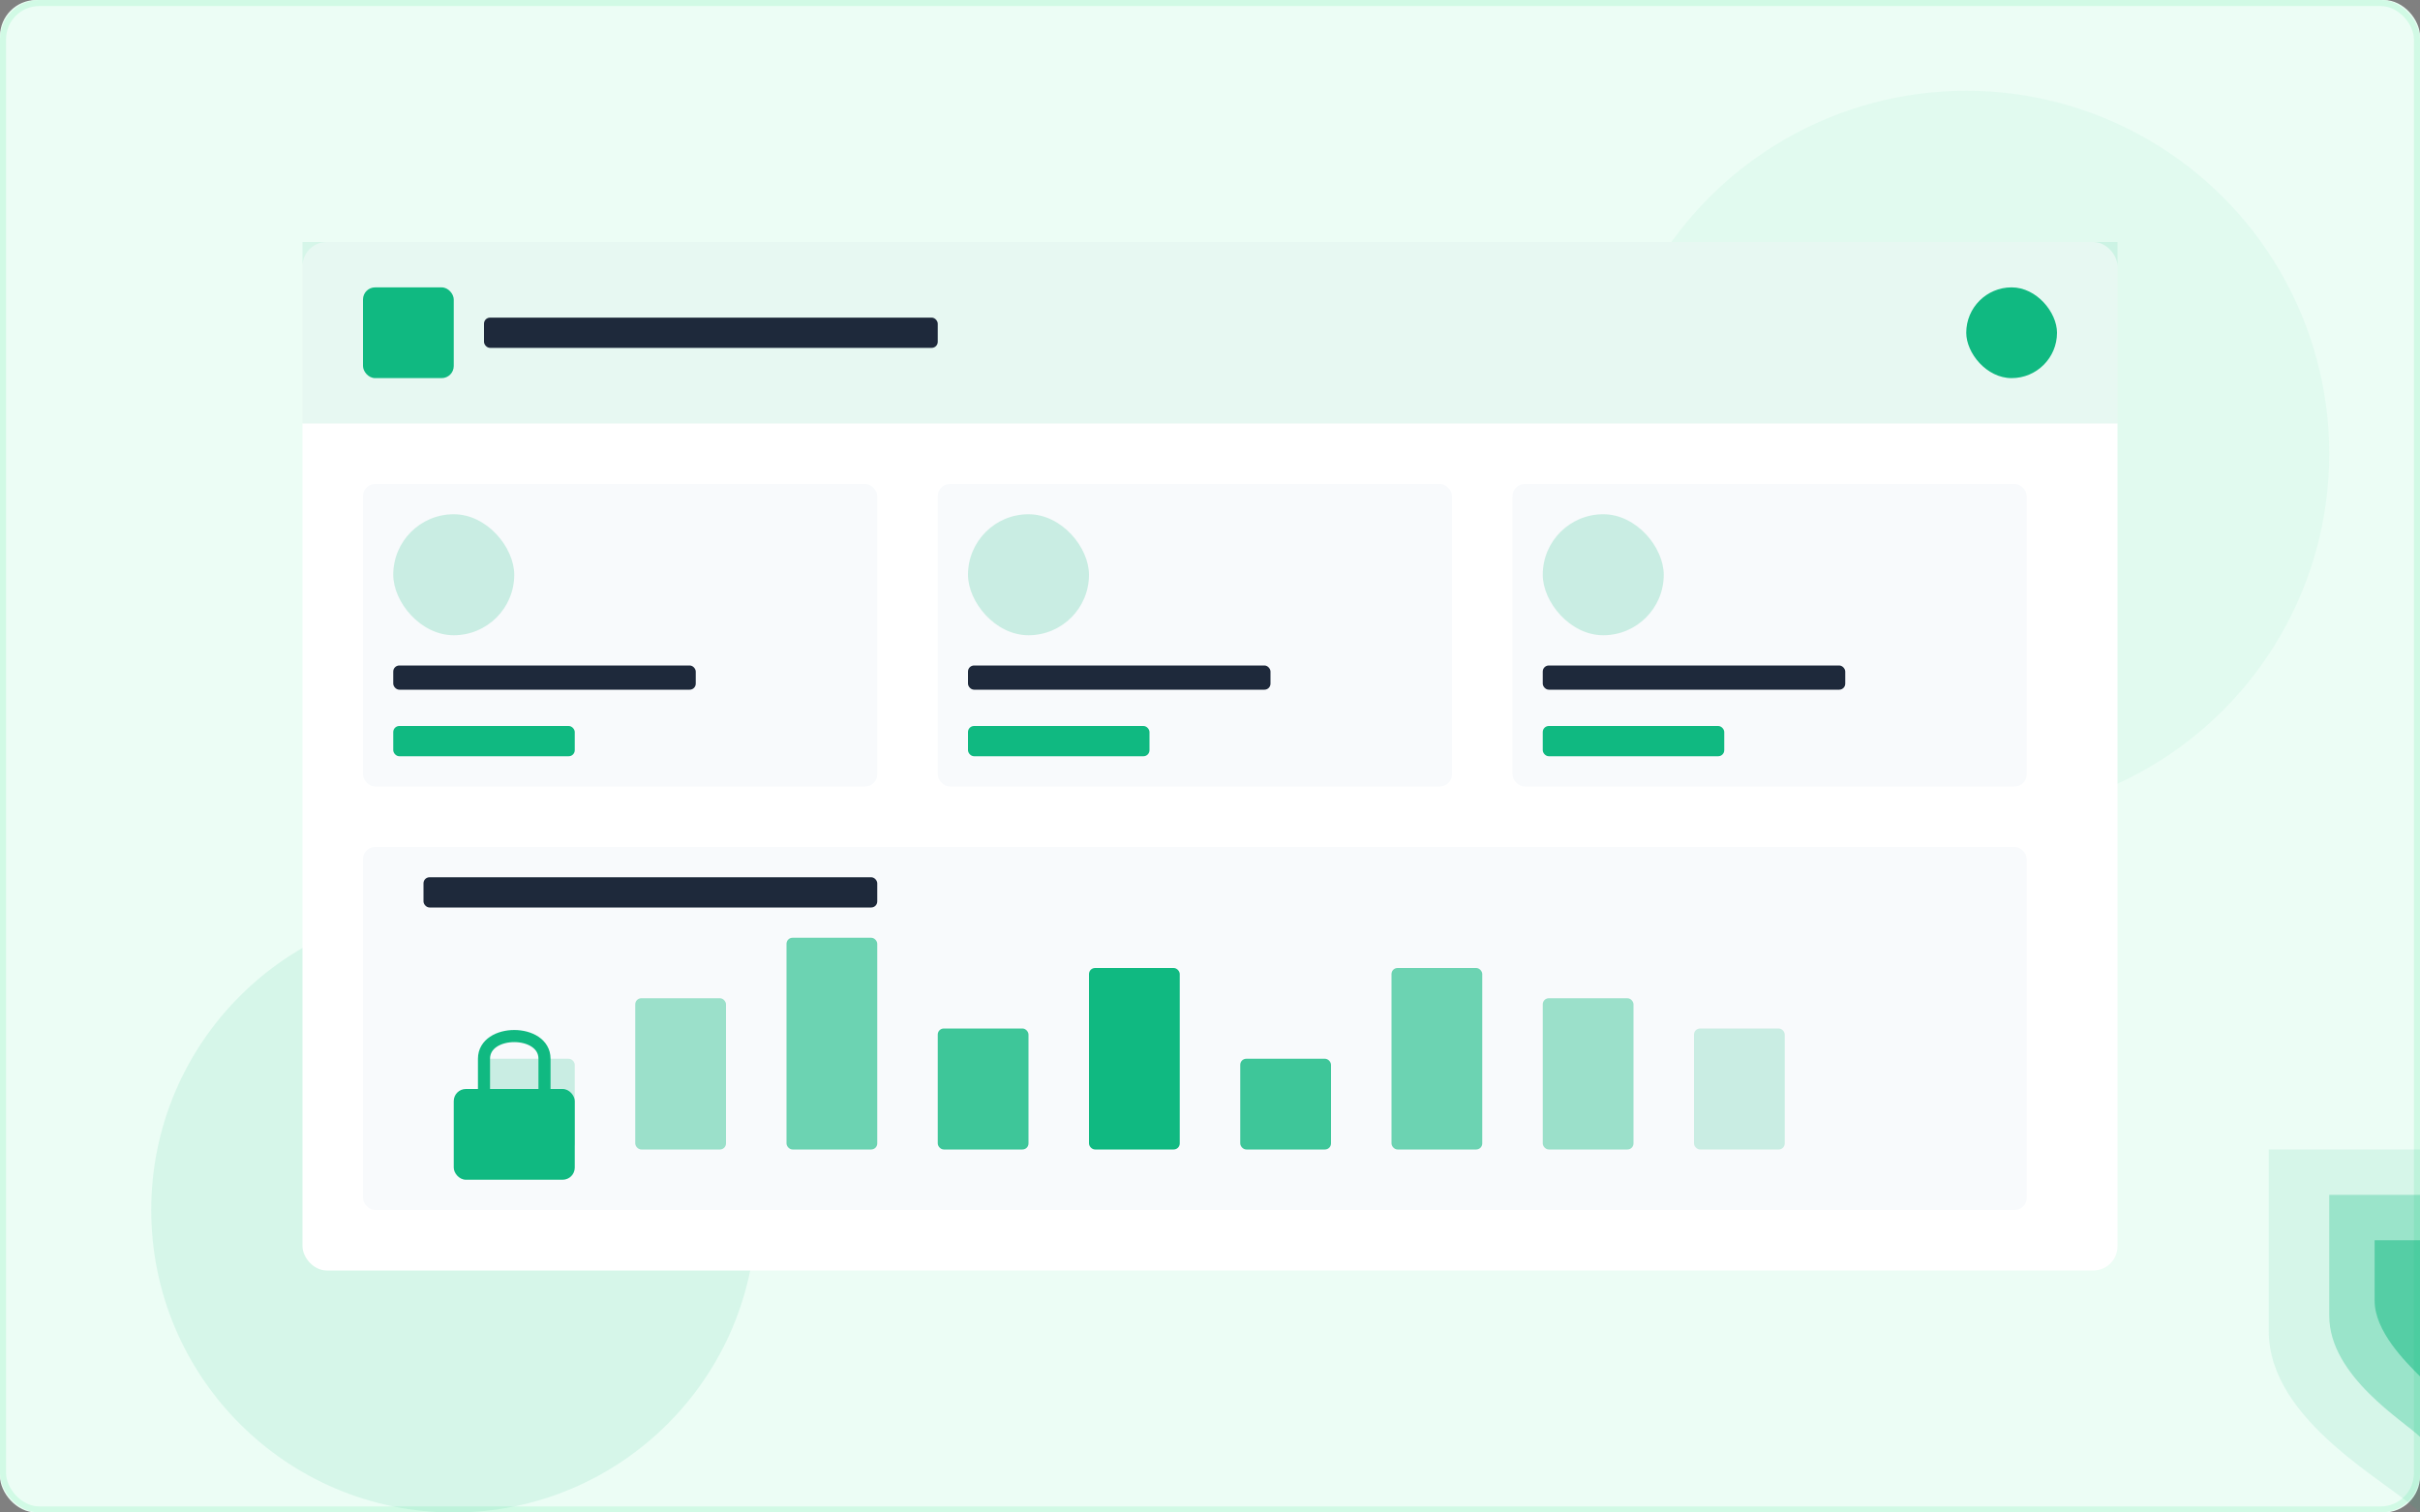 <?xml version="1.0" encoding="UTF-8"?>
<svg width="800px" height="500px" viewBox="0 0 800 500" version="1.1" xmlns="http://www.w3.org/2000/svg" xmlns:xlink="http://www.w3.org/1999/xlink">
    <rect x="0" y="0" width="800" height="500" fill="#808080" stroke="none"/>
    <title>Security Infrastructure Upgrade</title>
    <defs>
        <linearGradient x1="0%" y1="0%" x2="100%" y2="100%" id="linearGradient-1">
            <stop stop-color="#10b981" offset="0%"></stop>
            <stop stop-color="#059669" offset="100%"></stop>
        </linearGradient>
        <rect id="path-2" x="0" y="0" width="800" height="500" rx="12"></rect>
    </defs>
    <g id="Security-Infrastructure" stroke="none" stroke-width="1" fill="none" fill-rule="evenodd">
        <g id="Background">
            <use fill="#ecfdf5" fill-rule="evenodd" xlink:href="#path-2"></use>
            <rect stroke="#d1fae5" stroke-width="2" x="1" y="1" width="798" height="498" rx="12"></rect>
        </g>
        
        <!-- Decorative elements -->
        <circle id="Circle1" fill="#10b981" opacity="0.1" cx="150" cy="400" r="100"></circle>
        <circle id="Circle2" fill="#10b981" opacity="0.05" cx="650" cy="150" r="120"></circle>
        
        <!-- Security dashboard -->
        <rect id="Dashboard" fill="#ffffff" x="100" y="80" width="600" height="340" rx="8"></rect>
        
        <!-- Dashboard header -->
        <rect id="DashboardHeader" fill="#10b981" opacity="0.1" x="100" y="80" width="600" height="60" rx="8 8 0 0"></rect>
        <rect id="Logo" fill="#10b981" x="120" y="95" width="30" height="30" rx="4"></rect>
        <rect id="Title" fill="#1e293b" x="160" y="105" width="150" height="10" rx="2"></rect>
        <rect id="UserIcon" fill="#10b981" x="650" y="95" width="30" height="30" rx="15"></rect>
        
        <!-- Security metrics -->
        <rect id="MetricBox1" fill="#f8fafc" x="120" y="160" width="170" height="100" rx="4"></rect>
        <rect id="MetricIcon1" fill="#10b981" opacity="0.2" x="130" y="170" width="40" height="40" rx="20"></rect>
        <rect id="MetricTitle1" fill="#1e293b" x="130" y="220" width="100" height="8" rx="2"></rect>
        <rect id="MetricValue1" fill="#10b981" x="130" y="240" width="60" height="10" rx="2"></rect>
        
        <rect id="MetricBox2" fill="#f8fafc" x="310" y="160" width="170" height="100" rx="4"></rect>
        <rect id="MetricIcon2" fill="#10b981" opacity="0.2" x="320" y="170" width="40" height="40" rx="20"></rect>
        <rect id="MetricTitle2" fill="#1e293b" x="320" y="220" width="100" height="8" rx="2"></rect>
        <rect id="MetricValue2" fill="#10b981" x="320" y="240" width="60" height="10" rx="2"></rect>
        
        <rect id="MetricBox3" fill="#f8fafc" x="500" y="160" width="170" height="100" rx="4"></rect>
        <rect id="MetricIcon3" fill="#10b981" opacity="0.2" x="510" y="170" width="40" height="40" rx="20"></rect>
        <rect id="MetricTitle3" fill="#1e293b" x="510" y="220" width="100" height="8" rx="2"></rect>
        <rect id="MetricValue3" fill="#10b981" x="510" y="240" width="60" height="10" rx="2"></rect>
        
        <!-- Security chart -->
        <rect id="ChartBox" fill="#f8fafc" x="120" y="280" width="550" height="120" rx="4"></rect>
        <rect id="ChartTitle" fill="#1e293b" x="140" y="290" width="150" height="10" rx="2"></rect>
        
        <!-- Chart bars -->
        <rect id="Bar1" fill="#10b981" opacity="0.2" x="160" y="350" width="30" height="30" rx="2"></rect>
        <rect id="Bar2" fill="#10b981" opacity="0.4" x="210" y="330" width="30" height="50" rx="2"></rect>
        <rect id="Bar3" fill="#10b981" opacity="0.6" x="260" y="310" width="30" height="70" rx="2"></rect>
        <rect id="Bar4" fill="#10b981" opacity="0.8" x="310" y="340" width="30" height="40" rx="2"></rect>
        <rect id="Bar5" fill="#10b981" x="360" y="320" width="30" height="60" rx="2"></rect>
        <rect id="Bar6" fill="#10b981" opacity="0.8" x="410" y="350" width="30" height="30" rx="2"></rect>
        <rect id="Bar7" fill="#10b981" opacity="0.6" x="460" y="320" width="30" height="60" rx="2"></rect>
        <rect id="Bar8" fill="#10b981" opacity="0.4" x="510" y="330" width="30" height="50" rx="2"></rect>
        <rect id="Bar9" fill="#10b981" opacity="0.2" x="560" y="340" width="30" height="40" rx="2"></rect>
        
        <!-- Security shield icon -->
        <g id="Shield" transform="translate(400, 80)">
            <path d="M0,0 L0,60 C0,90 40,110 50,120 C60,110 100,90 100,60 L100,0 L0,0 Z" fill="#10b981" opacity="0.1" transform="translate(350, 300)"></path>
            <path d="M20,15 L20,55 C20,75 45,90 50,95 C55,90 80,75 80,55 L80,15 L20,15 Z" fill="#10b981" opacity="0.3" transform="translate(350, 300)"></path>
            <path d="M35,30 L35,50 C35,60 45,70 50,75 C55,70 65,60 65,50 L65,30 L35,30 Z" fill="#10b981" opacity="0.5" transform="translate(350, 300)"></path>
        </g>
        
        <!-- Lock icon -->
        <g id="Lock" transform="translate(150, 350)">
            <rect id="LockBody" fill="#10b981" x="0" y="10" width="40" height="30" rx="4"></rect>
            <path d="M10,10 L10,0 C10,-10 30,-10 30,0 L30,10" stroke="#10b981" stroke-width="4" fill="none"></path>
        </g>
    </g>
</svg>
